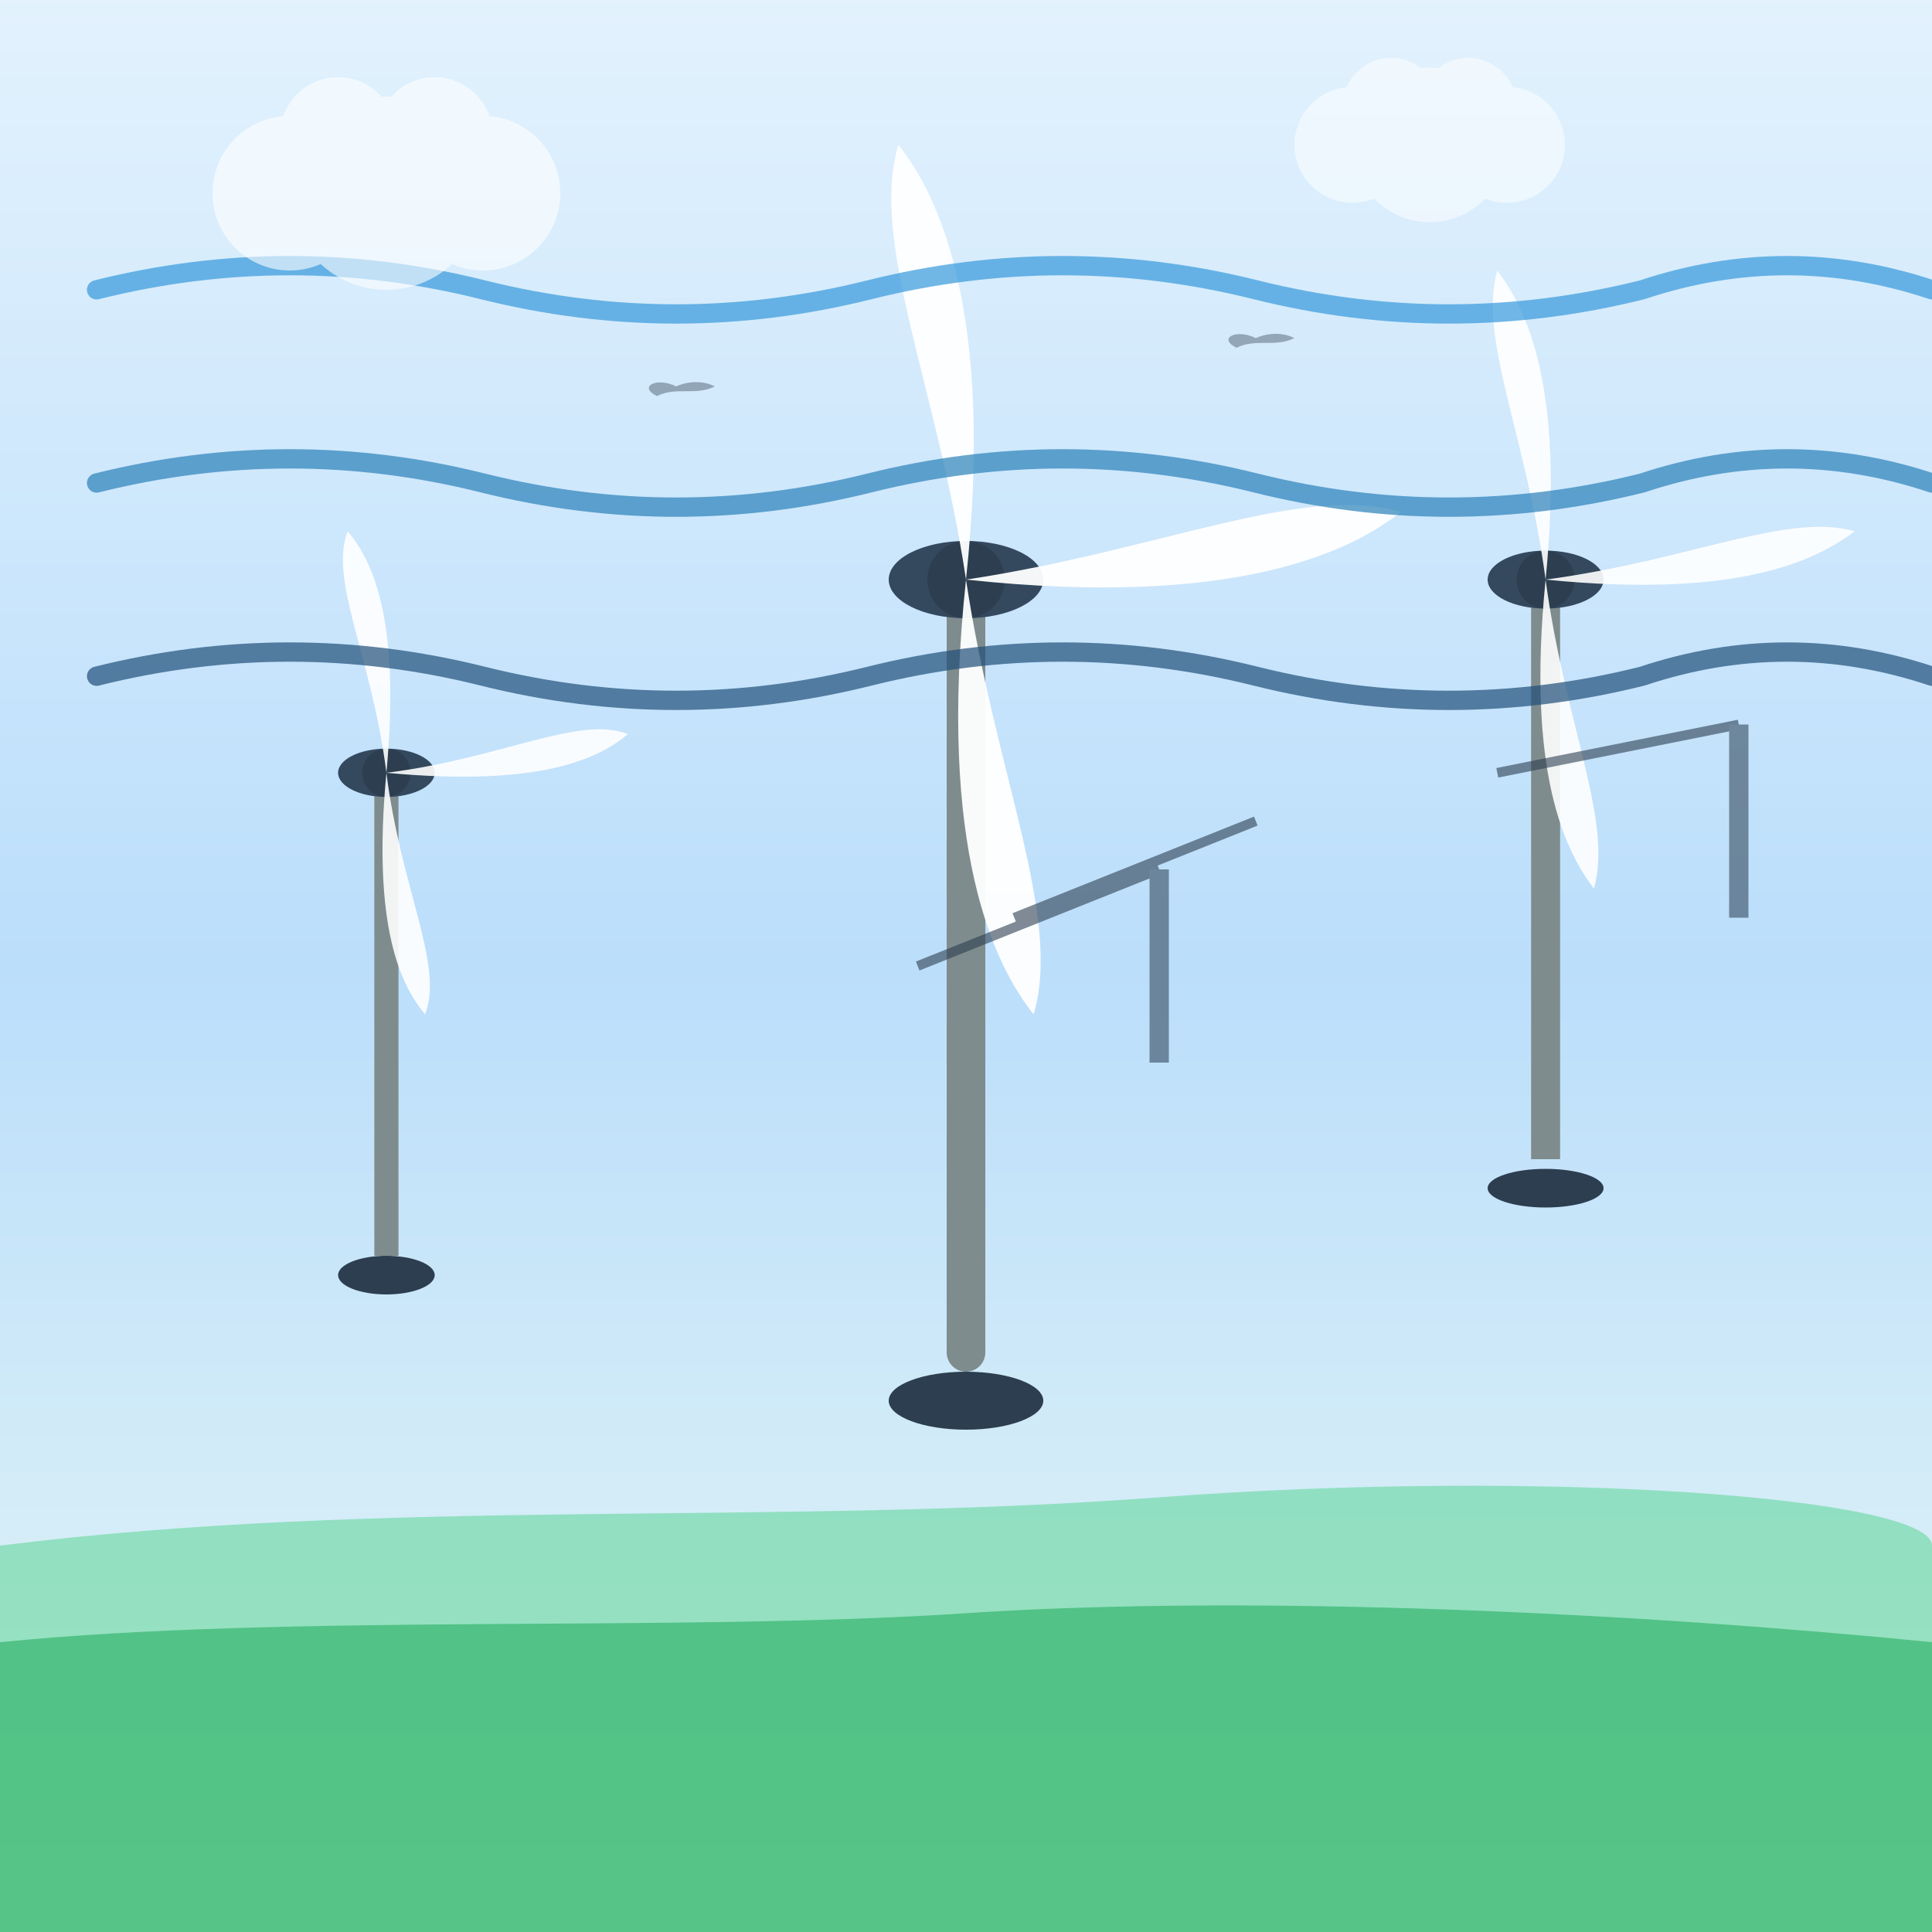 <svg width="200" height="200" viewBox="0 0 200 200" fill="none" xmlns="http://www.w3.org/2000/svg">
  <rect x="0" y="0" width="200" height="200" fill="#333333" stroke="none"/>
  <!-- Background -->
  <rect width="200" height="200" fill="url(#windGradient)"/>
  
  <!-- Hills/landscape -->
  <path d="M0 160C40 155 80 158 120 155C160 152 200 155 200 160V200H0V160Z" fill="#2ecc71" opacity="0.4"/>
  <path d="M0 170C30 167 70 169 100 167C130 165 170 167 200 170V200H0V170Z" fill="#27ae60" opacity="0.6"/>
  
  <!-- Large wind turbine -->
  <g transform="translate(100, 140)">
    <!-- Tower -->
    <line x1="0" y1="0" x2="0" y2="-80" stroke="#7f8c8d" stroke-width="4" stroke-linecap="round"/>
    <!-- Base -->
    <ellipse cx="0" cy="5" rx="8" ry="3" fill="#2c3e50"/>
    <!-- Nacelle -->
    <ellipse cx="0" cy="-80" rx="8" ry="4" fill="#34495e"/>
    <!-- Hub -->
    <circle cx="0" cy="-80" r="4" fill="#2c3e50"/>
    <!-- Blades -->
    <g transform="translate(0, -80)">
      <path d="M0 0C-3 -20 -10 -35 -7 -45C-3 -40 3 -28 0 0Z" fill="white" opacity="0.95">
        <animateTransform attributeName="transform" type="rotate" values="0;360" dur="4s" repeatCount="indefinite"/>
      </path>
      <path d="M0 0C20 -3 35 -10 45 -7C40 -3 28 3 0 0Z" fill="white" opacity="0.95">
        <animateTransform attributeName="transform" type="rotate" values="0;360" dur="4s" repeatCount="indefinite"/>
      </path>
      <path d="M0 0C3 20 10 35 7 45C3 40 -3 28 0 0Z" fill="white" opacity="0.95">
        <animateTransform attributeName="transform" type="rotate" values="0;360" dur="4s" repeatCount="indefinite"/>
      </path>
    </g>
  </g>
  
  <!-- Medium wind turbine -->
  <g transform="translate(160, 120)">
    <line x1="0" y1="0" x2="0" y2="-60" stroke="#7f8c8d" stroke-width="3"/>
    <ellipse cx="0" cy="3" rx="6" ry="2" fill="#2c3e50"/>
    <ellipse cx="0" cy="-60" rx="6" ry="3" fill="#34495e"/>
    <circle cx="0" cy="-60" r="3" fill="#2c3e50"/>
    <g transform="translate(0, -60)">
      <path d="M0 0C-2 -15 -7 -25 -5 -32C-2 -28 2 -20 0 0Z" fill="white" opacity="0.9">
        <animateTransform attributeName="transform" type="rotate" values="0;360" dur="3.5s" repeatCount="indefinite"/>
      </path>
      <path d="M0 0C15 -2 25 -7 32 -5C28 -2 20 2 0 0Z" fill="white" opacity="0.9">
        <animateTransform attributeName="transform" type="rotate" values="0;360" dur="3.5s" repeatCount="indefinite"/>
      </path>
      <path d="M0 0C2 15 7 25 5 32C2 28 -2 20 0 0Z" fill="white" opacity="0.9">
        <animateTransform attributeName="transform" type="rotate" values="0;360" dur="3.5s" repeatCount="indefinite"/>
      </path>
    </g>
  </g>
  
  <!-- Small wind turbine -->
  <g transform="translate(40, 130)">
    <line x1="0" y1="0" x2="0" y2="-50" stroke="#7f8c8d" stroke-width="2.5"/>
    <ellipse cx="0" cy="2" rx="5" ry="2" fill="#2c3e50"/>
    <ellipse cx="0" cy="-50" rx="5" ry="2.5" fill="#34495e"/>
    <circle cx="0" cy="-50" r="2.5" fill="#2c3e50"/>
    <g transform="translate(0, -50)">
      <path d="M0 0C-1.5 -12 -6 -20 -4 -25C-1.5 -22 1.5 -16 0 0Z" fill="white" opacity="0.9">
        <animateTransform attributeName="transform" type="rotate" values="0;360" dur="5s" repeatCount="indefinite"/>
      </path>
      <path d="M0 0C12 -1.5 20 -6 25 -4C22 -1.5 16 1.5 0 0Z" fill="white" opacity="0.9">
        <animateTransform attributeName="transform" type="rotate" values="0;360" dur="5s" repeatCount="indefinite"/>
      </path>
      <path d="M0 0C1.5 12 6 20 4 25C1.5 22 -1.5 16 0 0Z" fill="white" opacity="0.9">
        <animateTransform attributeName="transform" type="rotate" values="0;360" dur="5s" repeatCount="indefinite"/>
      </path>
    </g>
  </g>
  
  <!-- Wind flow lines -->
  <g opacity="0.7">
    <path d="M10 30Q30 25 50 30Q70 35 90 30Q110 25 130 30Q150 35 170 30Q185 25 200 30" 
          stroke="#3498db" stroke-width="2" fill="none" stroke-linecap="round">
      <animate attributeName="opacity" values="0.4;0.9;0.4" dur="3s" repeatCount="indefinite"/>
      <animateTransform attributeName="transform" type="translateX" values="-20;220" dur="8s" repeatCount="indefinite"/>
    </path>
    
    <path d="M10 50Q30 45 50 50Q70 55 90 50Q110 45 130 50Q150 55 170 50Q185 45 200 50" 
          stroke="#2980b9" stroke-width="2" fill="none" stroke-linecap="round">
      <animate attributeName="opacity" values="0.4;0.9;0.4" dur="3s" begin="1s" repeatCount="indefinite"/>
      <animateTransform attributeName="transform" type="translateX" values="-20;220" dur="7s" repeatCount="indefinite"/>
    </path>
    
    <path d="M10 70Q30 65 50 70Q70 75 90 70Q110 65 130 70Q150 75 170 70Q185 65 200 70" 
          stroke="#1f4e79" stroke-width="2" fill="none" stroke-linecap="round">
      <animate attributeName="opacity" values="0.4;0.9;0.4" dur="3s" begin="2s" repeatCount="indefinite"/>
      <animateTransform attributeName="transform" type="translateX" values="-20;220" dur="9s" repeatCount="indefinite"/>
    </path>
  </g>
  
  <!-- Clouds -->
  <g transform="translate(30, 20)" opacity="0.6">
    <circle cx="0" cy="0" r="8" fill="white"/>
    <circle cx="10" cy="0" r="10" fill="white"/>
    <circle cx="20" cy="0" r="8" fill="white"/>
    <circle cx="5" cy="-6" r="6" fill="white"/>
    <circle cx="15" cy="-6" r="6" fill="white"/>
  </g>
  
  <g transform="translate(140, 15)" opacity="0.5">
    <circle cx="0" cy="0" r="6" fill="white"/>
    <circle cx="8" cy="0" r="8" fill="white"/>
    <circle cx="16" cy="0" r="6" fill="white"/>
    <circle cx="4" cy="-4" r="5" fill="white"/>
    <circle cx="12" cy="-4" r="5" fill="white"/>
  </g>
  
  <!-- Energy transmission lines -->
  <g opacity="0.6">
    <line x1="95" y1="100" x2="120" y2="90" stroke="#2c3e50" stroke-width="1"/>
    <line x1="105" y1="95" x2="130" y2="85" stroke="#2c3e50" stroke-width="1"/>
    <line x1="155" y1="80" x2="180" y2="75" stroke="#2c3e50" stroke-width="1"/>
    
    <!-- Power poles -->
    <line x1="120" y1="90" x2="120" y2="110" stroke="#34495e" stroke-width="2"/>
    <line x1="180" y1="75" x2="180" y2="95" stroke="#34495e" stroke-width="2"/>
  </g>
  
  <!-- Birds -->
  <g transform="translate(70, 40)" opacity="0.4">
    <path d="M0 0C-2 -1 -4 0 -2 1C0 0 2 1 4 0C2 -1 0 0 0 0Z" fill="#2c3e50">
      <animateTransform attributeName="transform" type="translate" 
                       values="0,0; 20,5; 0,0" dur="10s" repeatCount="indefinite"/>
    </path>
  </g>
  
  <g transform="translate(130, 35)" opacity="0.4">
    <path d="M0 0C-2 -1 -4 0 -2 1C0 0 2 1 4 0C2 -1 0 0 0 0Z" fill="#2c3e50">
      <animateTransform attributeName="transform" type="translate" 
                       values="0,0; -25,8; 0,0" dur="12s" repeatCount="indefinite"/>
    </path>
  </g>
  
  <defs>
    <linearGradient id="windGradient" x1="0%" y1="0%" x2="0%" y2="100%">
      <stop offset="0%" stop-color="#e3f2fd"/>
      <stop offset="50%" stop-color="#bbdefb"/>
      <stop offset="100%" stop-color="#e8f8f5"/>
    </linearGradient>
  </defs>
</svg>
